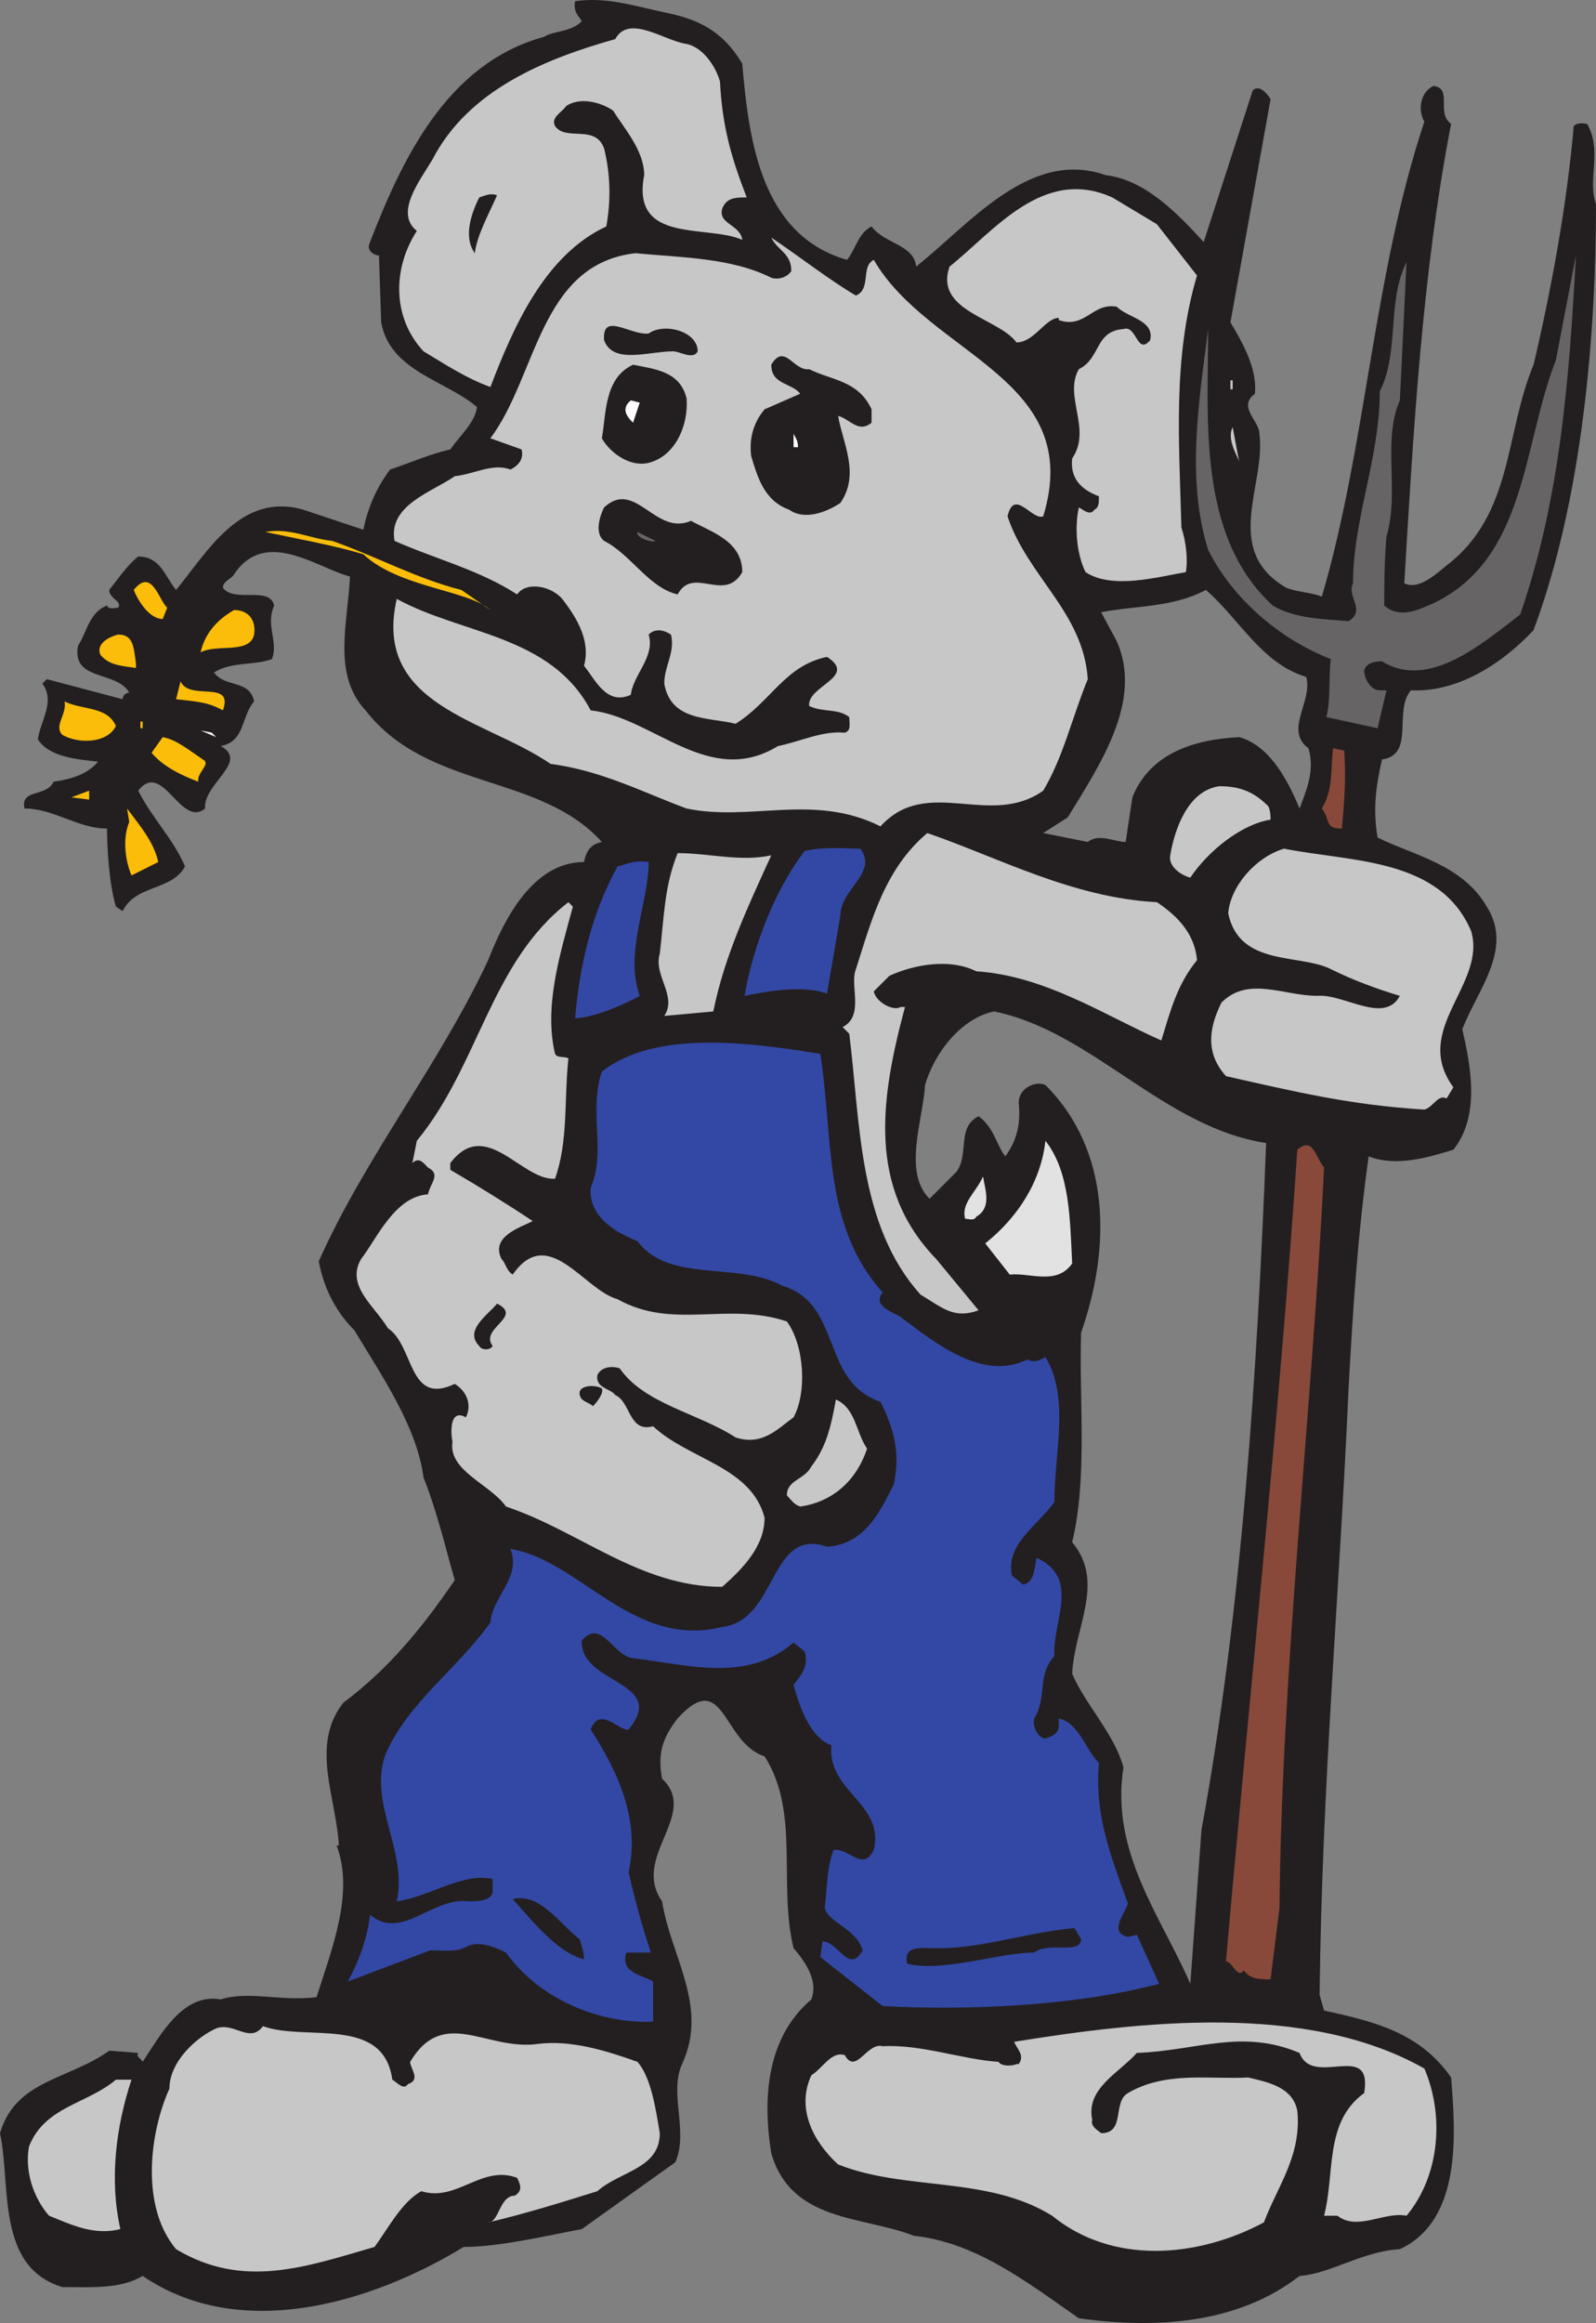 <svg xmlns="http://www.w3.org/2000/svg" width="537" height="781.232"><rect width="100%" height="100%" fill="#808080" stroke="none"/><path fill="#231f20" fill-rule="evenodd" d="M249.75 21.404c2.25 27 6.75 57.75 35.25 66 3-3.75 3.75-9 8.25-11.25 4.5 6 14.25 6 15 13.5 18-14.25 38.25-39.75 63.75-30.75 13.5 1.5 24.75 13.5 33 22.5l16.5-51c2.25-2.25 5.25 1.5 6 3l-13.5 75c4.5 7.5 9 15.75 8.25 24-6 4.5 1.5 9 1.5 13.5 2.25 17.25-12.75 39 9 51.75 3.75 1.5 8.25 1.5 12 3 15-51 17.25-108 34.5-159.75-2.25-3.75-1.5-9.75 3-12 6.75.75.75 9 6 12.75-9.75 50.25-12.75 104.25-15.75 154.5 4.5 2.25 9.75-2.25 14.25-6 22.5-17.25 19.5-44.25 29.25-67.5 6-25.5 11.25-54 13.5-80.25 1.5-1.5 3.75-.75 4.5-.75 5.25 9 0 18.75 3 27 0 43.5-4.5 99-21 143.25-10.5 11.25-25.5 21-41.25 20.25-6 6.75 1.5 21.75-9.75 23.25-2.25 9.75-3 17.25-1.5 26.25 12 6 28.5 9 36.75 23.25 9 14.25-3 27.75-8.25 41.25 3 12.75 6 29.25-3 40.5-7.5 2.25-18.75 6-28.5 2.25-3.75 27-5.25 51-6.75 78-3 68.25-9 134.25-9.75 204l1.5 5.25c17.25 3.75 32.25 7.5 42.75 22.5 1.5 18.75 3.75 48-17.25 57.75-12.75.75-23.25 8.25-33.75 9-20.25 15.75-47.25 18-74.25 14.25-17.25-12-34.5-25.5-55.5-27.75-17.25-6.75-41.25-4.5-48-27.75-3-18.75-1.5-39 13.5-51.75 2.25-6-1.5-12-6-17.25-5.25-21.75 2.25-45.75-9.75-64.5-14.25-4.5-13.5-30-29.25-12.75-5.25 6.75-6.75 12-5.25 20.25 12.75 12-10.5 26.25 0 41.25 3 18.75 15.75 35.25 6.75 54.75-4.5 9.75 2.25 22.5-2.25 33l-31.5 22.5c-12 2.25-27.75 6-39.75 6-30.75 18.75-75 32.25-108 9.75-7.5 4.5-17.25 3.75-27 3.75-22.5-6.75-17.25-34.5-21-51.75 5.25-18 23.25-18 36.75-27.75l9.75.75c-.75 1.5.75 1.5 1.5 3 6-9 13.5-23.25 26.25-21 9.75-3 19.5.75 32.25-.75 5.25-16.5 12.75-35.25 6.75-51h.75c-.75-15.75-9.75-33.75 1.5-48 15-11.25 26.25-24.75 37.5-41.25-3-10.5-6-23.25-10.5-34.5-2.25-17.25-14.25-34.5-23.25-49.5-6.75-6.75-10.5-15-12-23.25 15.75-35.25 40.5-66 57-101.25 5.25-13.5 15-33 32.25-33 .75-3.75 2.25-6 6-6.75-21-23.25-58.5-17.25-79.5-44.25-11.25-12-6-29.25-5.25-45-11.25-3-28.5-16.5-39-.75-.75 1.5-3.75 2.25-3.75 4.5 3.75 5.25 15.75-.75 17.25 6-3 6.75 1.5 12-.75 18-6 2.25-13.5.75-19.5 4.5 3.75 5.25 12 2.25 13.5 9.75-4.5 5.25-3 13.5-11.25 15 9.75 5.25-6 12.75-5.25 21-8.25 6.75-14.25-16.5-22.5-6 4.5 9 12 16.5 15.75 25.5-4.5 8.25-16.5 6-21 15l-2.25-1.5c-2.25-7.5-3-19.5-3-26.25-9.75 0-18-6.75-27.75-6.75-1.5-6.75 7.5-3.75 9.75-9 5.25-.75 11.25-2.25 15-6.75-6.75-.75-16.5-1.5-20.25-7.5.75-6 6-12.75 1.5-18.75l1.5-1.5 25.5 6.75c0-1.5 1.5-2.25 2.25-2.25-4.5-7.5-19.5-3.75-17.25-15.75 3-4.5 3.75-11.25 9.75-13.5.75 1.5 2.25.75 3.75.75 1.5-2.25-3-3-3-6 3-3.75 6-8.25 9.75-11.25 7.5 0 9 6.75 12.75 11.25 10.5-12.75 21.75-33 42.75-27l20.25 6.75c1.5-7.5 4.5-14.25 9-20.25 6.75-2.25 13.5-5.25 20.25-6.75 3.75-5.25 8.25-9 9-14.25-10.5-9-29.25-12-32.25-28.5l-.75-22.5c-1.5 0-4.5-1.5-3-4.5 10.5-27 25.5-60 58.5-69 3.75-2.25 9-1.5 12.75-5.25-.75-1.5-3-3-2.25-6.75 10.5-1.5 19.5 1.5 30 3.75 11.25 2.25 19.5 6 26.25 17.25m156 177c-11.25 6-24 5.25-35.25 7.5l5.25 9.75c9 20.25-6 42-16.5 59.25l-8.25 5.25 15 3c3.75-3 9 0 12.75 0l2.25-15c6-15 21-19.5 36-20.25 10.5 3 16.5 15 20.25 24 2.25-6 5.25-12.75 3-20.25-8.25-6 1.5-15.75-.75-24-15-4.5-22.5-19.5-33.75-29.25m-71.25 141.75c-11.25 2.25-20.25 14.25-23.25 24.75-.75 12-7.5 29.25 1.5 38.25l9-9c4.5-6 0-15 7.5-18.75 5.25 3.75 6 9.75 9 13.5 3.75-5.25 5.25-10.5 4.5-18 0-5.25 6-7.5 9-6 22.5 22.5 21.75 55.5 12 83.25-.75 22.5 2.25 48.75-3 70.5 11.25 13.5.75 28.5 0 44.25 4.5 10.5 14.25 20.25 17.25 31.5-4.5 28.5 12.75 50.25 22.5 72.75l3.75-51.75c13.5-73.5 18.75-153 21.75-231-34.5-5.25-58.5-37.5-91.5-44.25"/><path fill="#c8c7c8" fill-rule="evenodd" d="M242.25 27.404c.75 15 3.75 25.5 9 39-3.75 0-6.75 0-8.25 3.75-1.5 5.25 6 5.25 6.75 10.5-12-5.25-37.5 1.5-33-21.75 0-8.25-6.75-15.75-10.5-21.75-4.5-3-11.25-4.5-15.75-1.5-1.5 2.25-5.25 3.75-3.75 6.75 3.75 5.25 13.5-.75 16.5 7.5 2.25 9 2.25 18 .75 26.25-21 9.75-31.5 34.5-39 54-8.25-3-15-7.5-22.5-12-10.5-11.25-10.5-27.75-2.25-40.5-7.5-6 .75-16.5 5.25-24 12-23.25 37.5-33.75 61.5-40.5 4.5-8.25 15.75 0 23.25 1.5 6 .75 10.5 7.5 12 12.75"/><path fill="#231f20" fill-rule="evenodd" d="M167.25 65.654c-3 6.75-6.75 13.5-7.5 19.5-3.75-5.25-1.5-12.75 1.5-18.75 2.25-.75 3.75-1.5 6-.75"/><path fill="#c8c7c8" fill-rule="evenodd" d="m389.25 75.404 13.5 17.25c-8.25 27.75-6 56.25-5.25 84.75 1.5 4.5 2.25 10.5 1.5 15-9 1.5-24.75 6-33.75 0-3-6-3.75-15-2.25-21.75 1.5.75 3.75 3 5.25.75 1.5-.75 1.5-2.25 1.5-4.5-6-2.25-9.75-6-9-12.75 6.75-9.75-3-21 2.25-30 7.5-3.75 5.25-12.75 15-13.5 4.5-1.5 4.5 9 9 3.75 1.5-6.75-7.5-7.5-11.25-11.25-8.25-1.5-10.5 7.5-19.5 4.5v-.75c-4.5 0-8.25 8.25-14.25 8.25-6-8.25-27.75-10.5-22.5-25.5 15-12 31.5-33.75 54.75-23.25l15 9"/><path fill="#c8c7c8" fill-rule="evenodd" d="M288 99.404c5.25-2.25 1.5-9.75 6-12 18.75 32.25 71.25 39.75 57 86.25-3.75 1.5-9.75-9.75-12 0 6.75 20.25 25.5 32.25 27 54.75-5.25 12.75-8.25 26.25-15 37.5-18 12.75-39-5.25-54.75 12-22.5-11.25-43.5-1.5-65.25-6-14.25-5.25-28.5-12.75-45.75-15-21.75-15-60-19.5-51.75-55.5 21.75 12 51.75 12 65.25 37.5 21 2.25 39.75 26.25 63 12 7.5-1.5 15-5.25 22.5-4.5 2.25-.75 1.5-3 1.5-5.25-3.75-3-9-1.5-13.5-3.75-.75-6.75 16.5-9.75 6-16.5-14.25 3-18.75 15-30.75 22.5-9-2.25-21.75-.75-24-13.5 0-6 3.75-10.5 2.25-16.5-2.25-1.5-5.25-2.25-7.5 0 2.25 7.5-5.25 13.5-6 20.25-8.25 3.75-12-5.25-15.75-9.75 2.25-8.25-2.25-15.75-6.75-21.75-3.75-5.25-12.75-6.75-15.75-2.25-12.75-8.25-27.75-12-41.25-18-2.25-12 12.75-16.5 20.25-21.75 6.75-.75 12.75-4.5 18.75-2.25 3-1.5 4.5-3.75 3.75-6.75l-10.5-3.75c15.75-21 16.5-58.5 48.75-62.25 15.75 1.5 32.25 1.5 45.75 8.25 2.25.75 5.25 0 6.75-2.25 0-6-4.5-6.75-6.75-11.25 9 6 19.5 14.25 28.5 19.5"/><path fill="#676465" fill-rule="evenodd" d="M511.5 206.654c-12.75 9.75-30.75 25.5-46.5 15.75-3 0-5.25.75-6 3 0 3 2.25 6.75 5.25 6.75h2.25l-3 12.75-17.25-3.75c1.5-5.25.75-12.75 1.5-19.5-17.25-6.75-33-20.25-41.25-36.75-7.5-24-3-50.25 0-74.25 0 30-3.75 69.75 21.75 93 7.5 4.5 17.25 4.5 25.5 5.25 6-3.75-.75-8.25 1.5-12.75 0-21.75 9-42 9-64.5 6.75-13.5 2.25-30 9-43.5l-2.25 46.5c-6 13.5 0 30.75-4.5 45.75-.75 8.25-.75 17.25-.75 23.25 5.25 4.5 11.25 1.5 16.5-.75 31.5-15 30-53.25 41.25-81.75l6.75-35.25c-2.25 41.25-5.25 81.75-18.75 120.75"/><path fill="#231f20" fill-rule="evenodd" d="M234.75 118.154c-1.5 3-6 0-8.25 0-8.25 0-20.25 4.5-23.25-3.75-.75-9.75 9-1.5 15-2.25 5.25-3.75 16.5-.75 16.5 6m58.5 24c-4.5 3.75-7.5-1.5-11.25-2.25 1.5 9 7.5 19.5.75 29.25-4.5 3-12 6-17.25 2.25-8.25-3-10.5-10.5-12.75-18-.75-6 .75-11.25 4.5-15.75l12-5.25c-3-3.75-9.75-3-9.75-9.75 4.5-7.5 7.5 2.25 12.75 1.5 7.5 3.75 16.5 3.75 21 13.5v4.5m-62.25-8.25c.75 9-3.75 19.5-12.75 21.75-6 1.5-12.75-3-15.75-8.25 1.5-8.25.75-20.25 10.5-24.75 7.5 1.5 15.75 2.25 18 11.25"/><path fill="#c8c7c8" fill-rule="evenodd" d="M414 127.904h.75v3H414v-3"/><path fill="#fff" fill-rule="evenodd" d="M213 142.154c-1.5-1.5-4.5-4.5-.75-7.5l3 .75-2.25 6.75"/><path fill="#c8c7c8" fill-rule="evenodd" d="M417 155.654c0-1.5-4.5-7.5-2.25-12l2.25 12"/><path fill="#fff" fill-rule="evenodd" d="M268.5 150.404H267v-4.5c.75 1.5 1.5 2.25 1.5 4.5"/><path fill="#231f20" fill-rule="evenodd" d="M232.5 175.154c6.75 3.75 17.25 6.75 17.25 17.25-6 10.5-16.5-2.25-21.75 7.5-9.75-2.25-15.75-13.5-24.75-18-3.75-3-.75-9.75 0-11.25 10.5-9.75 17.25 9.75 29.25 4.5"/><path fill="#fbbd09" fill-rule="evenodd" d="m155.25 198.404 9.75 6.75c-7.5-6.75-30.75-7.5-42.75-18.75-9.75-3-22.5-5.25-33-7.5 8.25-1.5 15 2.25 22.5 3 15 5.25 28.5 12.75 43.5 16.5"/><path fill="#676465" fill-rule="evenodd" d="M220.5 181.904c0 .75-6.75-.75-6-3l6 3"/><path fill="#fbbd09" fill-rule="evenodd" d="m56.25 204.404-1.5 3.75c-4.5 0-8.25-6-9.75-9.75 6-7.5 8.25 3 11.25 6m29.25 9c-1.5 6.75-12.75 3-18 6 1.5-6.75 6-11.25 11.25-14.25 4.5 0 7.5 3 6.75 8.25m-39.75 9.75v1.5c-4.5-.75-9-.75-12-4.5-1.5-3.75 3-6 6-6.75 5.25 0 5.25 4.5 6 9.75M75 238.904c-5.25-3-9.75-3-15.75-3.75l1.5-6c3 6.75 18-.75 14.25 9.75m-36 5.25c-3 6-12.75 6-18 3-3-3 1.5-6.75.75-11.25 6 3 14.25 1.5 17.25 8.25m8.25-1.5H48v2.25h-.75v-2.25"/><path fill="#fff" fill-rule="evenodd" d="m72.75 247.904-5.25-2.25 3.75.75zm0 0"/><path fill="#fbbd09" fill-rule="evenodd" d="M68.25 255.404c3 1.5-2.25 4.5-1.5 7.5-6-2.25-12-5.25-15.75-9.75l3.75-5.25c4.5.75 9 4.5 13.5 7.5"/><path fill="#88493a" fill-rule="evenodd" d="M452.25 252.404c.75 9 0 18-.75 26.25-6 0-3.75-3-6.75-6.75 3.75-6 3-12.75 3.75-20.25l3.75.75"/><path fill="#c8c7c8" fill-rule="evenodd" d="M426.75 271.154c.75 1.5.75 3.75.75 4.5-9.75 1.5-21 10.5-27 19.5-3-.75-7.5-3.75-6.75-7.5 1.5-9 6-21.75 16.5-23.25 7.5 0 12 2.25 16.5 6.75"/><path fill="#fbbd09" fill-rule="evenodd" d="m24 268.154 6-2.25v3zm29.25 21.75-9 4.5c-2.25-5.25-3-12.75-.75-18l-.75-4.5c4.5 6 9 11.25 10.5 18"/><path fill="#c8c7c8" fill-rule="evenodd" d="M389.25 303.404c6.75 4.5 12.75 10.5 13.5 19.5-6.75 8.25-9 17.25-12 27-18.75-8.25-39-21.75-62.25-23.25-9-4.5-21-2.25-29.25 1.5l-5.25 5.25c.75 3.75 6.75 6.75 9 5.25h1.5c-8.25 30.75-12.75 60.75 10.5 84.75l14.25 17.25c-8.25 3-12-.75-19.5-5.25-21-23.25-20.25-57.75-24-87.75l-2.25-2.25c7.5-3.75 2.25-14.25 4.5-19.5 5.25-16.5 9.75-33.75 24-45.75 24 8.25 48.75 21.75 77.25 23.25"/><path fill="#3348a5" fill-rule="evenodd" d="M289.5 285.404c6 8.25-6.75 13.5-6.75 22.5l-4.5 26.25c-8.25-3-20.25-.75-27.75.75 3-17.25 10.5-36 20.25-48.75 7.5-1.5 12.75-.75 18.75-.75"/><path fill="#c8c7c8" fill-rule="evenodd" d="M495 313.154c5.25 18-20.25 33-6 52.5l-2.25 3.75c-3-1.5-4.5 3-7.5 3.75-24.75-1.5-43.5-6-66.75-11.25-6.75-7.5-6-15.75-1.5-24.75 9-9 21-2.25 32.25-2.25 9-.75 22.5 9.75 27.75 0-7.5-2.25-15.75-5.25-23.25-9-10.5-5.25-30.75-.75-34.5-18.75.75-9 9-18.75 18.75-21.75 22.5 4.5 52.5 3 63 27.75m-235.5-25.5c-7.5 16.5-15.75 33.75-19.5 52.5l-16.5 1.5c4.5-6.75-3.75-13.5-1.5-21 1.5-12.75 1.5-22.5 6-33.75 10.5 0 21 3 31.5.75"/><path fill="#3348a5" fill-rule="evenodd" d="M218.25 289.904c0 13.5-8.25 30.75-3 45-6.75 3.75-16.5 7.5-21.75 7.5 1.5-17.25 5.25-34.5 14.25-51 3-.75 6-2.25 10.5-1.5"/><path fill="#c8c7c8" fill-rule="evenodd" d="M192.75 304.904c-4.5 16.5-9.75 33.75-6 49.5.75 1.5 3 .75 4.5 1.5-1.5 14.25 0 27.75-4.5 40.5-11.25.75-23.25-21-35.25-5.25v2.25c9 5.25 18.75 11.25 27.75 17.25-4.5 2.25-14.25 5.25-10.5 12.75 1.5 1.5 1.5 3.75 3.75 5.25 12-17.25 24 5.25 35.25 8.25 18.75 10.5 36.75.75 57 7.5 6 8.25 6.75 24 2.25 32.25-5.25 3.75-10.5 9.75-19.5 6.75-12.75-8.25-30.75-11.25-39-23.25-2.25-.75-6-.75-7.5 2.25-.75 4.5 4.5 4.5 6 6.75 5.25 2.25 4.5 12.75 12.75 10.5 12 11.25 33 13.5 37.5 30.75 0 9.75-7.5 17.25-14.25 23.25-27.75 0-48-18.75-72.75-27-5.25-7.5-19.5-12-18-21.75-.75-3.75-.75-11.25 4.5-8.25 2.25-4.5 0-9-3.75-11.25-15.75 7.5-13.5-12.75-22.5-18.75-4.5-7.5-14.25-14.25-9-23.25 5.25-6.75 11.25-21 22.5-21.75.75-3.75 4.5-6.75 0-9-1.5-1.5-3-3.75-5.25-1.5l1.5-7.5c21-25.5 24.75-60 51-80.25l1.5 1.5"/><path fill="#3348a5" fill-rule="evenodd" d="M276 354.404c4.5 28.5.75 57.75 21 80.25-3.75 4.5 3.75 6.75 6 8.25 12 9 27.75 21.75 42.75 14.25 2.25 1.5 4.5 0 6-.75 8.25 13.5 3 32.25 3 48.75-6 8.25-16.5 14.25-14.25 24.75l3.75 3c3.75-.75 3.75-5.25 4.5-9 15 6.75 5.25 21.75 6 33-6 6.75-2.25 13.5-6.75 21-.75 3 1.5 6.75 3.75 6.75 2.25-.75 4.5-1.5 4.5-4.5v-2.25c6.75 1.5 9 10.5 13.5 15-1.5 17.25 3.75 30.75 9.75 47.25-.75 3-6.75 9.75 0 11.25l3-.75 7.5 16.5c-28.5 7.5-63.75 9-93 7.5l-21-16.5.75-5.25c5.25 0 9 11.25 13.5 3-2.25-7.5-11.25-9-12.75-14.25.75-6 .75-14.25 3-19.5 5.25-.75 9.75 7.5 13.5 0 3.75-15.75-15.75-19.5-14.25-35.25-6.75-2.25-10.5-12-12.75-20.25 2.25-3 5.25-6 3.75-11.25l-3.75-3c-15.75 13.5-35.25 7.5-54 5.25-6.75-.75-10.5-13.5-17.25-6-.75 15 29.25 13.5 15.75 30-3 .75-9.75-8.25-12.75 0 9.75 15 16.5 30.75 12.75 48 2.25 9.75 4.5 18 7.5 27h-8.25c-2.25 6.75 5.25 7.5 9 9.75v13.5c-18 .75-38.25-7.5-49.5-23.25-4.5-2.25-9-3.75-12.75-2.25-3.75 2.25-7.5 1.5-12.75 1.5l-27.75 10.5c3.75-6.75 6.75-15 7.5-22.5 10.5 9 21-6 33-4.5 3 0 7.5 0 8.25-3v-4.5c-10.5-2.25-21 6-32.25 7.5 3.75-17.25-9.75-33-3.75-49.5 7.5-17.25 24-28.5 35.25-44.25.75-9 10.5-15 6.75-24.75 23.25 3.75 41.25 33.75 71.25 26.25 18.75-2.25 15.75-33.75 35.25-27 12.75-.75 18-12 22.5-21 2.25-10.5 0-18.75-4.5-27.75-20.25-6.75-12.75-33-33-39-15-8.25-38.25-.75-48.75-15-7.5-3-16.5-8.25-15.75-18 5.25-12-.75-25.5 3.75-39 18-14.25 50.25-9.75 73.5-6"/><path fill="#e3e2e2" fill-rule="evenodd" d="M360.75 424.904c-5.25 7.5-14.25 3-21 3.75l-8.25-10.5c11.25-9 18.75-21 20.25-34.5 8.25 10.5 8.25 26.25 9 41.25"/><path fill="#88493a" fill-rule="evenodd" d="M445.5 392.654c-3.75 78.75-14.25 167.25-15 249l-3 24c-3.75 0-6.75 0-9-3-2.25 3-3.75-3-6-3 7.5-86.25 18-183 24-273 5.25-4.5 6 2.25 9 6"/><path fill="#e3e2e2" fill-rule="evenodd" d="M328.5 409.154c-.75 1.5-2.25.75-3.75.75-1.5-5.25 3.75-9 6-14.25.75 4.5 3 10.5-2.25 13.5"/><path fill="#231f20" fill-rule="evenodd" d="M165.75 452.654c-.75 1.5-3.75 1.5-4.5 0-5.25-5.25 3-10.5 6-14.25 9 4.5-6 8.25-1.5 14.25m36.75 14.25c.75 1.5-1.5 4.5-3 6-1.5-1.5-4.5-1.5-4.5-4.5 0-2.25 4.5-3 7.5-1.5"/><path fill="#c8c7c8" fill-rule="evenodd" d="M291.75 487.154c-3.75 11.25-12 18-22.5 19.5-2.25-.75-3-2.25-4.5-3.75 0-5.25 6-5.25 8.25-9.75 5.25-6.75 6.75-14.25 8.25-22.5 6.75 3 6.75 11.25 10.5 16.5"/><path fill="#231f20" fill-rule="evenodd" d="M196.5 658.904c-9-2.25-17.25-12.75-24-20.25 9-2.25 15.75 8.25 22.5 13.5.75 2.25 1.5 4.5 1.5 6.75m167.25-6.75c0 5.25-11.25.75-15.75 4.5-12 0-30.75 6.75-42.75 3.75-1.5-6 4.5-5.25 7.5-5.25 15.75.75 32.25-5.25 48.75-6.75l2.25 3.75"/><path fill="#c8c7c8" fill-rule="evenodd" d="M479.25 695.654c6.75 15.75 5.25 36-6 49.5-7.5-1.5-16.5 5.25-23.25 0h-4.5c3.75-14.25 0-31.5 13.5-41.25 3-18-17.25-1.5-21.75-13.5-19.5-8.25-34.5-.75-54.75 0-6 6.75-17.25 12-15 22.5-.75 2.25 2.25 3.75 3 4.5 8.25 0 3.75-10.5 9-13.5 12.75-7.5 27.75-4.5 40.5-5.25 6 1.5 15 3 16.5 11.25 1.5 15-6.75 25.5-11.25 37.5-22.5 12-51 14.25-71.25-2.25-21.75-13.5-49.5-8.25-72-17.25-8.25-7.5-14.25-18.75-9-30 3.75-2.25 6.75-8.25 11.25-6.75 3.75 6.75 7.5-4.5 12.75-3 12.75-.75 27 4.5 39 5.25.75 1.5 4.5 1.5 6 .75h.75c2.25-3-.75-5.25-1.5-7.5 42-6.75 98.25-13.5 138 9M132 699.404c1.5.75 3.75 3.75 5.25 1.5 4.5-1.5.75-5.25.75-7.5 11.25-18.75 25.5-3.75 42.75-6 11.25-1.5 23.25 2.25 33.75 6 4.5 5.25 6 15 7.5 24 0 12-13.5 12.75-21 19.5-12 3.75-24 7.5-36.75 10.5 3.75 0 3.75-9 9-9 2.25-1.5 2.25-3 .75-6-12-4.5-20.25 8.25-32.25 4.5-6.75 3.75-11.25 12.75-15.75 18.75-23.25 6.75-44.25 14.25-66.75.75-12-14.25-9-39-2.25-54 0-9 9-17.25 15.75-20.25 6-2.25 11.25 5.25 15.75-.75 14.25 5.25 40.5-3.75 43.5 18m-87.75 0c-5.25 15.75-7.5 33.75-3.75 50.25-9 2.25-16.5-1.5-24-4.5-5.25-6-8.25-15-6.75-23.25 5.25-13.5 19.5-14.25 29.25-22.5h5.25"/></svg>
